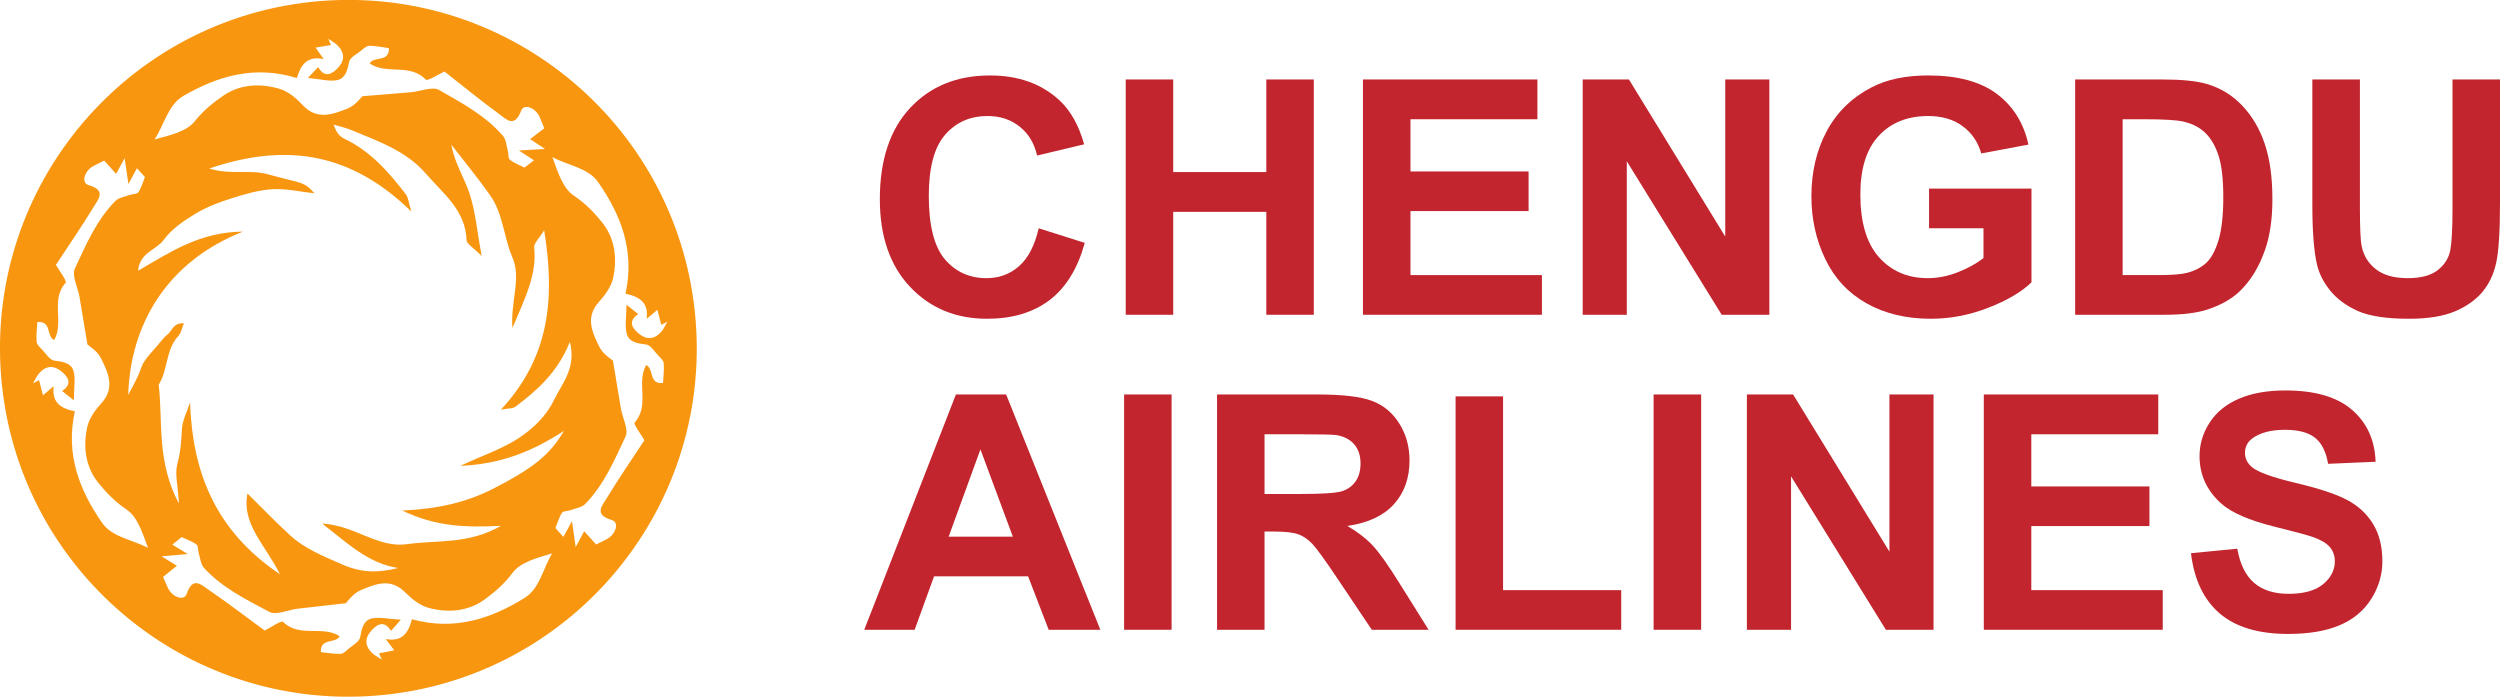 <?xml version="1.0" encoding="UTF-8"?>
<svg xmlns="http://www.w3.org/2000/svg" xmlns:xlink="http://www.w3.org/1999/xlink" width="176pt" height="49.05pt" viewBox="0 0 176 49.05" version="1.1">
<defs>
<clipPath id="clip1">
  <path d="M 0 0 L 50 0 L 50 49.051 L 0 49.051 Z M 0 0 "/>
</clipPath>
</defs>
<g id="surface1">
<g clip-path="url(#clip1)" clip-rule="nonzero">
<path style=" stroke:none;fill-rule:nonzero;fill:rgb(96.956%,58.719%,6.087%);fill-opacity:1;" d="M 44.105 21.457 C 44.102 22.367 43.969 22.996 44.133 23.535 C 44.301 24.09 44.898 24.184 45.488 24.254 C 45.797 24.289 46.062 24.734 46.332 25.016 C 46.488 25.18 46.711 25.375 46.727 25.57 C 46.766 26.035 46.699 26.508 46.676 26.965 C 45.648 27.066 46.055 25.957 45.492 25.699 C 44.773 26.941 45.766 28.52 44.688 29.734 C 44.574 29.863 45.148 30.602 45.367 30.992 C 44.469 32.363 43.551 33.691 42.715 35.07 C 42.398 35.594 41.777 36.234 43.07 36.609 C 43.605 36.762 43.383 37.594 42.719 37.953 C 42.473 38.086 42.219 38.207 41.969 38.332 C 41.703 38.035 41.434 37.738 41.129 37.402 C 40.957 37.719 40.793 38.02 40.527 38.508 C 40.434 37.84 40.363 37.352 40.266 36.688 C 40 37.176 39.836 37.48 39.664 37.797 C 39.469 37.582 39.309 37.402 39.102 37.176 C 39.242 36.832 39.348 36.434 39.566 36.102 C 39.656 35.965 39.977 35.984 40.184 35.91 C 40.527 35.781 40.957 35.723 41.195 35.484 C 42.516 34.133 43.258 32.402 44.039 30.73 C 44.266 30.238 43.832 29.441 43.715 28.781 C 43.547 27.812 43.391 26.844 43.152 25.391 C 43.055 25.297 42.441 24.934 42.184 24.398 C 41.703 23.406 41.18 22.344 42.16 21.262 C 42.598 20.777 43.039 20.172 43.168 19.559 C 43.461 18.184 43.293 16.781 42.391 15.66 C 41.828 14.957 41.199 14.305 40.391 13.766 C 39.613 13.246 39.262 12.09 38.887 11.062 C 40.016 11.668 41.402 11.801 42.121 12.84 C 43.719 15.141 44.703 17.66 44.035 20.68 C 45.148 20.902 45.656 21.391 45.523 22.449 C 45.82 22.199 45.941 22.102 46.281 21.812 C 46.367 22.152 46.461 22.512 46.555 22.871 C 46.695 22.797 46.84 22.723 46.98 22.648 C 46.836 22.895 46.723 23.172 46.535 23.379 C 46.027 23.934 45.473 23.926 44.906 23.434 C 44.379 22.973 44.309 22.539 44.93 22.109 C 44.742 21.961 44.559 21.812 44.105 21.457 Z M 36.93 42.094 C 34.551 43.57 31.98 44.418 29 43.594 C 28.723 44.695 28.207 45.18 27.156 44.988 C 27.391 45.301 27.484 45.426 27.754 45.781 C 27.41 45.852 27.047 45.926 26.68 45.996 C 26.746 46.145 26.816 46.289 26.883 46.438 C 26.645 46.277 26.371 46.152 26.176 45.953 C 25.645 45.418 25.684 44.863 26.207 44.324 C 26.691 43.82 27.129 43.773 27.527 44.414 C 27.684 44.238 27.84 44.059 28.219 43.625 C 27.312 43.578 26.691 43.414 26.145 43.547 C 25.582 43.688 25.457 44.277 25.355 44.863 C 25.305 45.168 24.844 45.414 24.551 45.664 C 24.379 45.812 24.172 46.023 23.977 46.031 C 23.512 46.047 23.043 45.957 22.59 45.91 C 22.539 44.879 23.629 45.34 23.914 44.789 C 22.711 44.008 21.086 44.918 19.926 43.781 C 19.801 43.656 19.031 44.195 18.633 44.391 C 17.312 43.422 16.031 42.438 14.699 41.531 C 14.191 41.188 13.582 40.531 13.145 41.805 C 12.961 42.332 12.145 42.066 11.82 41.387 C 11.699 41.133 11.594 40.875 11.48 40.617 C 11.789 40.367 12.098 40.113 12.453 39.828 C 12.145 39.637 11.855 39.461 11.379 39.168 C 12.051 39.109 12.539 39.062 13.211 39.004 C 12.734 38.711 12.441 38.531 12.133 38.344 C 12.359 38.16 12.547 38.008 12.785 37.812 C 13.117 37.969 13.512 38.098 13.832 38.332 C 13.965 38.43 13.926 38.746 13.992 38.957 C 14.102 39.312 14.137 39.742 14.367 39.988 C 15.645 41.383 17.336 42.211 18.965 43.078 C 19.445 43.332 20.262 42.938 20.93 42.855 C 21.902 42.738 22.875 42.633 24.344 42.469 C 24.441 42.379 24.836 41.785 25.383 41.555 C 26.398 41.125 27.484 40.656 28.516 41.695 C 28.977 42.156 29.559 42.629 30.168 42.793 C 31.523 43.152 32.934 43.059 34.102 42.215 C 34.828 41.691 35.516 41.094 36.098 40.312 C 36.656 39.566 37.828 39.277 38.871 38.957 C 38.211 40.051 38.004 41.43 36.93 42.094 Z M 11.82 23.52 C 11.52 23.762 11.281 24.09 11.027 24.391 C 10.723 24.742 10.395 25.082 10.145 25.469 C 9.949 25.77 9.871 26.141 9.715 26.469 C 9.535 26.852 9.328 27.223 9.027 27.805 C 9.176 22.848 11.734 18.43 17.105 16.305 C 14.074 16.336 12.02 17.723 9.723 19.062 C 9.828 17.773 11.016 17.594 11.527 16.887 C 12.078 16.125 12.938 15.539 13.762 15.043 C 14.562 14.559 15.469 14.223 16.367 13.941 C 17.289 13.648 18.25 13.375 19.203 13.32 C 20.145 13.266 21.102 13.496 22.145 13.609 C 21.34 12.73 21.277 12.945 18.871 12.273 C 17.562 11.906 16.301 12.336 14.727 11.867 C 20.172 10.008 24.73 10.762 28.957 14.891 C 28.766 14.273 28.75 13.91 28.57 13.676 C 27.363 12.102 26.066 10.625 24.215 9.754 C 23.895 9.602 23.652 9.273 23.488 8.77 C 23.93 8.906 24.391 9.008 24.816 9.188 C 26.676 9.965 28.605 10.629 29.988 12.23 C 31.203 13.637 32.777 14.797 32.848 16.918 C 32.859 17.176 33.312 17.418 33.906 18.02 C 33.582 16.25 33.473 14.898 33.062 13.645 C 32.691 12.512 31.996 11.484 31.781 10.191 C 32.695 11.379 33.652 12.535 34.516 13.766 C 35.422 15.055 35.457 16.684 36.066 18.098 C 36.723 19.621 35.934 21.18 36.074 23.094 C 36.938 21.016 37.812 19.375 37.605 17.422 C 37.574 17.125 37.961 16.785 38.309 16.211 C 39.078 20.945 38.727 25.125 35.262 28.84 C 35.738 28.746 36.09 28.781 36.297 28.625 C 37.816 27.473 39.246 26.234 40.121 24.066 C 40.578 25.918 39.59 26.953 39.02 28.129 C 38.453 29.305 37.531 30.172 36.52 30.84 C 35.379 31.594 34.039 32.039 32.402 32.797 C 35.25 32.672 37.449 31.801 39.703 30.332 C 38.734 32.008 37.508 32.973 34.766 34.383 C 32.887 35.348 30.879 35.832 28.316 35.941 C 30.715 37.094 32.824 37.137 35.266 37.02 C 32.969 38.34 30.766 38.008 28.664 38.309 C 26.586 38.602 25.039 37.004 22.68 36.855 C 24.516 38.285 25.926 39.656 28.023 39.988 C 26.664 40.332 25.461 40.344 24.094 39.738 C 22.789 39.16 21.488 38.66 20.434 37.695 C 19.422 36.77 18.469 35.773 17.422 34.742 C 16.996 36.906 18.688 38.359 19.707 40.43 C 15.141 37.344 13.551 33.242 13.379 28.34 C 13.176 28.969 12.836 29.594 12.805 30.234 C 12.77 31.066 12.707 31.848 12.484 32.668 C 12.297 33.363 12.523 34.172 12.598 35.457 C 11.008 32.461 11.48 29.715 11.172 27.082 C 11.844 26.02 11.648 24.609 12.57 23.637 C 12.746 23.453 12.789 23.141 12.945 22.762 C 12.211 22.707 12.121 23.273 11.82 23.52 Z M 7.184 36.801 C 5.586 34.5 4.602 31.977 5.27 28.957 C 4.156 28.734 3.648 28.25 3.781 27.188 C 3.484 27.441 3.363 27.539 3.023 27.828 C 2.938 27.488 2.844 27.129 2.75 26.766 C 2.609 26.84 2.465 26.914 2.324 26.988 C 2.469 26.746 2.582 26.469 2.77 26.262 C 3.277 25.703 3.832 25.711 4.398 26.207 C 4.926 26.664 4.996 27.102 4.375 27.531 C 4.562 27.676 4.746 27.824 5.199 28.18 C 5.203 27.273 5.332 26.645 5.172 26.105 C 5.004 25.551 4.406 25.453 3.816 25.387 C 3.508 25.348 3.242 24.902 2.973 24.621 C 2.816 24.457 2.594 24.266 2.578 24.07 C 2.539 23.605 2.605 23.133 2.629 22.676 C 3.656 22.57 3.25 23.684 3.812 23.941 C 4.531 22.699 3.539 21.121 4.617 19.906 C 4.73 19.777 4.156 19.035 3.938 18.645 C 4.836 17.277 5.754 15.949 6.59 14.57 C 6.906 14.043 7.531 13.402 6.234 13.031 C 5.699 12.875 5.922 12.043 6.586 11.684 C 6.832 11.551 7.086 11.434 7.336 11.309 C 7.602 11.605 7.871 11.898 8.176 12.238 C 8.348 11.922 8.512 11.621 8.777 11.133 C 8.871 11.797 8.941 12.285 9.039 12.953 C 9.305 12.461 9.469 12.16 9.641 11.84 C 9.836 12.059 9.996 12.234 10.203 12.465 C 10.062 12.805 9.957 13.207 9.738 13.535 C 9.648 13.676 9.328 13.652 9.121 13.73 C 8.777 13.855 8.348 13.914 8.113 14.156 C 6.789 15.504 6.047 17.238 5.27 18.91 C 5.039 19.402 5.473 20.199 5.59 20.859 C 5.758 21.824 5.914 22.793 6.156 24.25 C 6.25 24.344 6.863 24.707 7.121 25.242 C 7.602 26.23 8.125 27.293 7.145 28.379 C 6.707 28.859 6.266 29.465 6.137 30.082 C 5.844 31.453 6.012 32.859 6.914 33.98 C 7.477 34.68 8.105 35.332 8.918 35.875 C 9.691 36.395 10.043 37.551 10.418 38.574 C 9.289 37.969 7.902 37.836 7.184 36.801 Z M 12.926 6.742 C 15.352 5.344 17.945 4.578 20.902 5.496 C 21.215 4.406 21.742 3.938 22.789 4.16 C 22.562 3.844 22.473 3.715 22.219 3.352 C 22.562 3.293 22.93 3.23 23.297 3.168 C 23.234 3.023 23.172 2.871 23.109 2.727 C 23.34 2.891 23.609 3.023 23.797 3.23 C 24.309 3.785 24.258 4.336 23.715 4.859 C 23.215 5.348 22.773 5.379 22.398 4.723 C 22.234 4.898 22.074 5.07 21.68 5.488 C 22.586 5.57 23.199 5.754 23.754 5.637 C 24.32 5.516 24.465 4.93 24.582 4.348 C 24.645 4.043 25.113 3.812 25.414 3.57 C 25.59 3.426 25.801 3.223 26 3.223 C 26.465 3.223 26.93 3.328 27.383 3.391 C 27.398 4.422 26.328 3.926 26.023 4.465 C 27.199 5.285 28.855 4.43 29.977 5.605 C 30.094 5.73 30.883 5.219 31.289 5.035 C 32.578 6.043 33.824 7.07 35.129 8.02 C 35.625 8.379 36.211 9.055 36.691 7.793 C 36.891 7.273 37.699 7.566 38 8.258 C 38.113 8.512 38.211 8.777 38.312 9.035 C 37.996 9.277 37.68 9.52 37.32 9.793 C 37.617 9.992 37.906 10.18 38.367 10.488 C 37.695 10.527 37.203 10.555 36.531 10.594 C 37 10.902 37.285 11.09 37.59 11.285 C 37.355 11.465 37.168 11.609 36.922 11.797 C 36.594 11.629 36.203 11.488 35.895 11.246 C 35.762 11.145 35.809 10.824 35.75 10.613 C 35.652 10.258 35.633 9.828 35.41 9.57 C 34.18 8.137 32.516 7.254 30.914 6.336 C 30.441 6.066 29.609 6.434 28.945 6.492 C 27.969 6.582 26.988 6.652 25.52 6.773 C 25.418 6.859 25.004 7.438 24.449 7.652 C 23.422 8.047 22.32 8.48 21.32 7.41 C 20.875 6.934 20.309 6.445 19.707 6.262 C 18.363 5.859 16.953 5.906 15.758 6.711 C 15.012 7.215 14.309 7.785 13.703 8.547 C 13.117 9.277 11.938 9.527 10.883 9.816 C 11.582 8.742 11.832 7.371 12.926 6.742 Z M 49.012 23.121 C 48.238 9.598 36.648 -0.738 23.125 0.035 C 9.602 0.812 -0.734 12.402 0.039 25.926 C 0.816 39.449 12.406 49.785 25.93 49.008 C 39.453 48.234 49.789 36.645 49.012 23.121 "/>
</g>
<path style=" stroke:none;fill-rule:nonzero;fill:rgb(76.103%,14.819%,17.757%);fill-opacity:1;" d="M 73.125 16.07 L 76.367 17.098 C 75.871 18.906 75.043 20.246 73.891 21.125 C 72.73 22.004 71.266 22.441 69.488 22.441 C 67.289 22.441 65.48 21.691 64.062 20.188 C 62.648 18.684 61.941 16.629 61.941 14.023 C 61.941 11.266 62.652 9.125 64.074 7.598 C 65.5 6.074 67.371 5.312 69.691 5.312 C 71.719 5.312 73.363 5.91 74.629 7.105 C 75.383 7.816 75.949 8.832 76.324 10.16 L 73.012 10.949 C 72.816 10.09 72.41 9.414 71.785 8.914 C 71.164 8.418 70.41 8.168 69.523 8.168 C 68.293 8.168 67.297 8.609 66.531 9.492 C 65.77 10.371 65.387 11.801 65.387 13.773 C 65.387 15.867 65.762 17.359 66.516 18.25 C 67.27 19.137 68.25 19.582 69.453 19.582 C 70.344 19.582 71.105 19.301 71.746 18.734 C 72.387 18.168 72.848 17.281 73.125 16.07 "/>
<path style=" stroke:none;fill-rule:nonzero;fill:rgb(76.103%,14.819%,17.757%);fill-opacity:1;" d="M 79.25 22.16 L 79.25 5.594 L 82.594 5.594 L 82.594 12.113 L 89.148 12.113 L 89.148 5.594 L 92.492 5.594 L 92.492 22.16 L 89.148 22.16 L 89.148 14.914 L 82.594 14.914 L 82.594 22.16 L 79.25 22.16 "/>
<path style=" stroke:none;fill-rule:nonzero;fill:rgb(76.103%,14.819%,17.757%);fill-opacity:1;" d="M 95.953 22.16 L 95.953 5.594 L 108.234 5.594 L 108.234 8.395 L 99.297 8.395 L 99.297 12.07 L 107.613 12.07 L 107.613 14.859 L 99.297 14.859 L 99.297 19.367 L 108.551 19.367 L 108.551 22.16 L 95.953 22.16 "/>
<path style=" stroke:none;fill-rule:nonzero;fill:rgb(76.103%,14.819%,17.757%);fill-opacity:1;" d="M 111.422 22.16 L 111.422 5.594 L 114.676 5.594 L 121.457 16.656 L 121.457 5.594 L 124.562 5.594 L 124.562 22.16 L 121.207 22.16 L 114.527 11.355 L 114.527 22.16 L 111.422 22.16 "/>
<path style=" stroke:none;fill-rule:nonzero;fill:rgb(76.103%,14.819%,17.757%);fill-opacity:1;" d="M 135.805 16.07 L 135.805 13.277 L 143.016 13.277 L 143.016 19.875 C 142.316 20.555 141.301 21.152 139.969 21.668 C 138.641 22.184 137.293 22.441 135.93 22.441 C 134.199 22.441 132.688 22.078 131.398 21.352 C 130.109 20.625 129.145 19.586 128.496 18.23 C 127.848 16.879 127.523 15.41 127.523 13.82 C 127.523 12.094 127.887 10.562 128.609 9.219 C 129.332 7.879 130.391 6.852 131.785 6.137 C 132.848 5.586 134.168 5.312 135.75 5.312 C 137.809 5.312 139.414 5.742 140.57 6.605 C 141.727 7.469 142.469 8.66 142.801 10.18 L 139.48 10.801 C 139.246 9.988 138.809 9.348 138.16 8.875 C 137.52 8.406 136.715 8.168 135.75 8.168 C 134.289 8.168 133.125 8.633 132.266 9.559 C 131.402 10.484 130.969 11.859 130.969 13.684 C 130.969 15.652 131.406 17.125 132.281 18.109 C 133.156 19.09 134.301 19.582 135.715 19.582 C 136.418 19.582 137.117 19.445 137.824 19.168 C 138.527 18.895 139.133 18.562 139.637 18.168 L 139.637 16.07 L 135.805 16.07 "/>
<path style=" stroke:none;fill-rule:nonzero;fill:rgb(76.103%,14.819%,17.757%);fill-opacity:1;" d="M 149.434 8.395 L 149.434 19.367 L 151.93 19.367 C 152.863 19.367 153.539 19.316 153.953 19.211 C 154.496 19.074 154.945 18.844 155.305 18.52 C 155.66 18.195 155.953 17.664 156.18 16.922 C 156.406 16.18 156.52 15.168 156.52 13.887 C 156.52 12.605 156.406 11.625 156.18 10.938 C 155.953 10.254 155.637 9.719 155.23 9.332 C 154.824 8.949 154.309 8.691 153.684 8.555 C 153.215 8.449 152.301 8.395 150.938 8.395 Z M 146.09 5.594 L 152.203 5.594 C 153.582 5.594 154.633 5.699 155.355 5.91 C 156.328 6.195 157.16 6.703 157.852 7.434 C 158.547 8.164 159.074 9.059 159.434 10.117 C 159.797 11.176 159.977 12.48 159.977 14.035 C 159.977 15.398 159.809 16.574 159.469 17.559 C 159.055 18.766 158.465 19.742 157.695 20.488 C 157.113 21.051 156.332 21.492 155.344 21.809 C 154.605 22.043 153.617 22.16 152.383 22.16 L 146.09 22.16 L 146.09 5.594 "/>
<path style=" stroke:none;fill-rule:nonzero;fill:rgb(76.103%,14.819%,17.757%);fill-opacity:1;" d="M 162.789 5.594 L 166.137 5.594 L 166.137 14.566 C 166.137 15.988 166.176 16.91 166.262 17.336 C 166.402 18.012 166.742 18.555 167.281 18.969 C 167.82 19.379 168.559 19.582 169.492 19.582 C 170.441 19.582 171.156 19.391 171.637 19 C 172.121 18.613 172.41 18.137 172.508 17.57 C 172.605 17.008 172.656 16.07 172.656 14.758 L 172.656 5.594 L 176 5.594 L 176 14.293 C 176 16.281 175.91 17.688 175.73 18.508 C 175.547 19.332 175.215 20.023 174.73 20.59 C 174.242 21.152 173.594 21.602 172.781 21.938 C 171.965 22.273 170.902 22.441 169.594 22.441 C 168.012 22.441 166.812 22.258 165.992 21.895 C 165.176 21.527 164.531 21.055 164.055 20.469 C 163.582 19.887 163.27 19.273 163.117 18.633 C 162.898 17.684 162.789 16.281 162.789 14.43 L 162.789 5.594 "/>
<path style=" stroke:none;fill-rule:nonzero;fill:rgb(76.103%,14.819%,17.757%);fill-opacity:1;" d="M 71.305 37.781 L 69.023 31.637 L 66.785 37.781 Z M 77.465 44.336 L 73.828 44.336 L 72.379 40.574 L 65.758 40.574 L 64.391 44.336 L 60.844 44.336 L 67.297 27.77 L 70.832 27.77 L 77.465 44.336 "/>
<path style=" stroke:none;fill-rule:nonzero;fill:rgb(76.103%,14.819%,17.757%);fill-opacity:1;" d="M 79.137 44.336 L 79.137 27.77 L 82.48 27.77 L 82.48 44.336 L 79.137 44.336 "/>
<path style=" stroke:none;fill-rule:nonzero;fill:rgb(76.103%,14.819%,17.757%);fill-opacity:1;" d="M 89.023 34.777 L 91.5 34.777 C 93.105 34.777 94.105 34.711 94.504 34.574 C 94.906 34.438 95.219 34.203 95.445 33.871 C 95.668 33.543 95.781 33.129 95.781 32.629 C 95.781 32.074 95.633 31.621 95.336 31.281 C 95.039 30.938 94.617 30.719 94.078 30.629 C 93.805 30.594 92.992 30.574 91.637 30.574 L 89.023 30.574 Z M 85.68 44.336 L 85.68 27.77 L 92.719 27.77 C 94.488 27.77 95.777 27.918 96.578 28.219 C 97.383 28.516 98.023 29.043 98.504 29.805 C 98.988 30.566 99.23 31.438 99.23 32.414 C 99.23 33.66 98.863 34.684 98.133 35.496 C 97.402 36.305 96.309 36.816 94.855 37.027 C 95.578 37.449 96.176 37.91 96.648 38.414 C 97.117 38.922 97.754 39.816 98.551 41.105 L 100.574 44.336 L 96.574 44.336 L 94.156 40.73 C 93.297 39.445 92.707 38.633 92.395 38.297 C 92.074 37.961 91.742 37.73 91.387 37.609 C 91.031 37.484 90.473 37.422 89.703 37.422 L 89.023 37.422 L 89.023 44.336 L 85.68 44.336 "/>
<path style=" stroke:none;fill-rule:nonzero;fill:rgb(76.103%,14.819%,17.757%);fill-opacity:1;" d="M 102.473 44.336 L 102.473 27.906 L 105.816 27.906 L 105.816 41.547 L 114.133 41.547 L 114.133 44.336 L 102.473 44.336 "/>
<path style=" stroke:none;fill-rule:nonzero;fill:rgb(76.103%,14.819%,17.757%);fill-opacity:1;" d="M 116.414 44.336 L 116.414 27.77 L 119.762 27.77 L 119.762 44.336 L 116.414 44.336 "/>
<path style=" stroke:none;fill-rule:nonzero;fill:rgb(76.103%,14.819%,17.757%);fill-opacity:1;" d="M 122.98 44.336 L 122.98 27.77 L 126.234 27.77 L 133.016 38.836 L 133.016 27.77 L 136.121 27.77 L 136.121 44.336 L 132.766 44.336 L 126.09 33.535 L 126.09 44.336 L 122.98 44.336 "/>
<path style=" stroke:none;fill-rule:nonzero;fill:rgb(76.103%,14.819%,17.757%);fill-opacity:1;" d="M 139.66 44.336 L 139.66 27.77 L 151.941 27.77 L 151.941 30.574 L 143.004 30.574 L 143.004 34.246 L 151.32 34.246 L 151.32 37.035 L 143.004 37.035 L 143.004 41.547 L 152.258 41.547 L 152.258 44.336 L 139.66 44.336 "/>
<path style=" stroke:none;fill-rule:nonzero;fill:rgb(76.103%,14.819%,17.757%);fill-opacity:1;" d="M 154.246 38.945 L 157.504 38.629 C 157.699 39.723 158.094 40.523 158.695 41.039 C 159.293 41.551 160.102 41.805 161.117 41.805 C 162.195 41.805 163.008 41.578 163.555 41.121 C 164.098 40.668 164.371 40.133 164.371 39.523 C 164.371 39.133 164.258 38.797 164.027 38.523 C 163.797 38.246 163.398 38.008 162.824 37.805 C 162.434 37.668 161.539 37.43 160.145 37.082 C 158.352 36.637 157.094 36.094 156.371 35.445 C 155.355 34.531 154.848 33.422 154.848 32.109 C 154.848 31.266 155.086 30.477 155.562 29.742 C 156.043 29.008 156.73 28.449 157.633 28.066 C 158.531 27.68 159.617 27.488 160.891 27.488 C 162.973 27.488 164.535 27.945 165.586 28.855 C 166.637 29.77 167.191 30.984 167.242 32.508 L 163.898 32.652 C 163.754 31.801 163.449 31.191 162.977 30.816 C 162.508 30.445 161.801 30.258 160.859 30.258 C 159.887 30.258 159.125 30.457 158.574 30.855 C 158.223 31.113 158.047 31.457 158.047 31.883 C 158.047 32.277 158.211 32.609 158.543 32.891 C 158.965 33.242 159.988 33.613 161.613 33.996 C 163.242 34.383 164.445 34.777 165.227 35.191 C 166.004 35.602 166.617 36.16 167.055 36.875 C 167.496 37.586 167.719 38.465 167.719 39.512 C 167.719 40.461 167.453 41.352 166.926 42.18 C 166.398 43.008 165.652 43.625 164.688 44.027 C 163.727 44.43 162.523 44.629 161.086 44.629 C 158.988 44.629 157.383 44.145 156.258 43.18 C 155.137 42.211 154.465 40.801 154.246 38.945 "/>
</g>
</svg>
